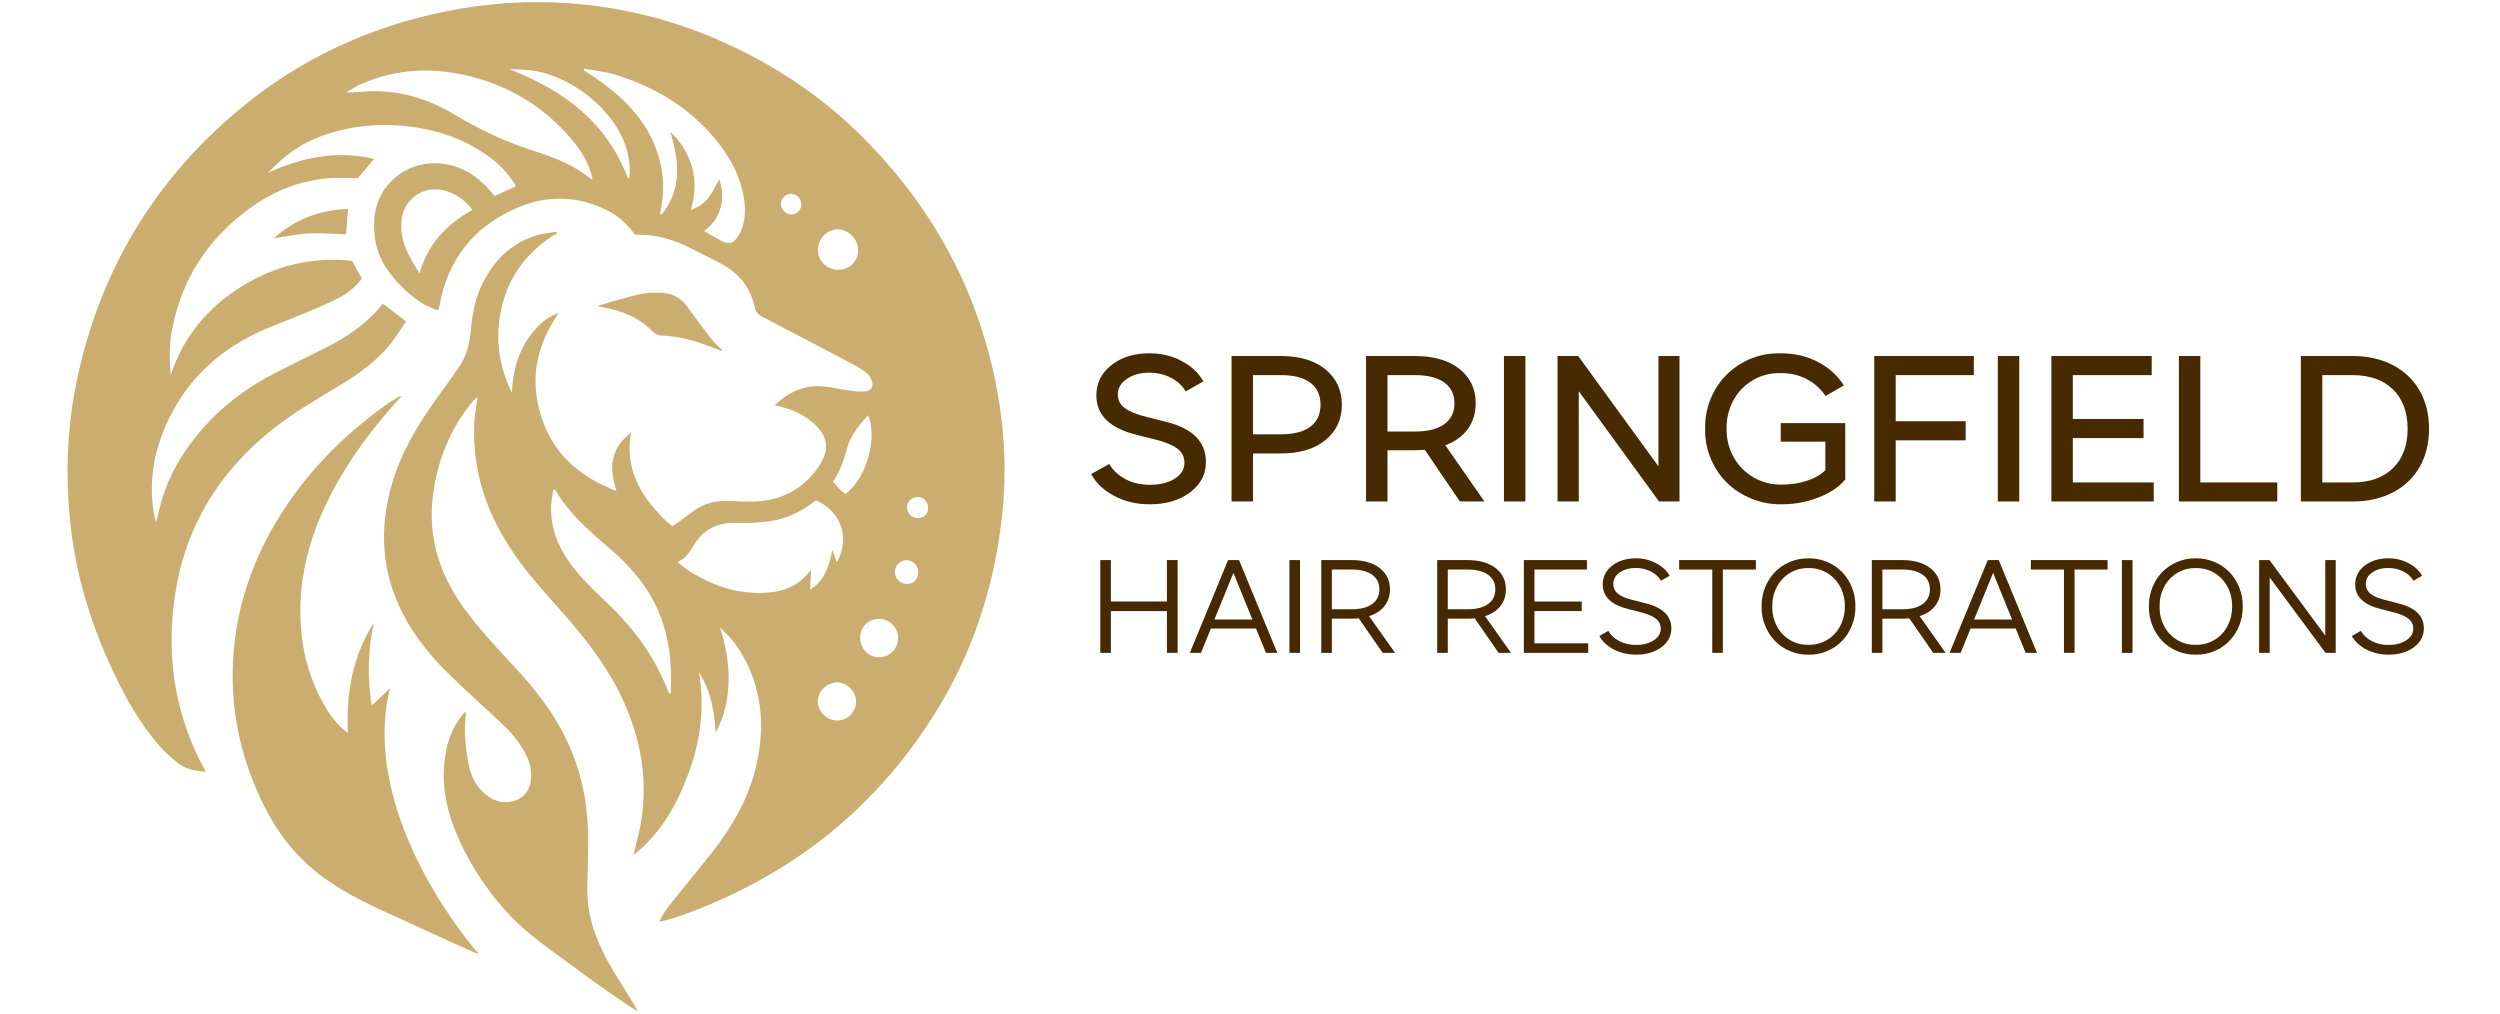 <?xml version="1.0" encoding="UTF-8"?>
<svg id="Layer_1" xmlns="http://www.w3.org/2000/svg" version="1.1" viewBox="0 0 370 150">
  <!-- Generator: Adobe Illustrator 29.6.1, SVG Export Plug-In . SVG Version: 2.1.1 Build 9)  -->
  <defs>
    <style>
      .st0 {
        fill: #cbad6f;
      }

      .st1 {
        fill: #462901;
      }

      .st2 {
        isolation: isolate;
      }

      .st3 {
        fill: #472a00;
      }
    </style>
  </defs>
  <g>
    <path class="st0" d="M146.675,53.618c-3.246-13.202-9.908-24.433-19.601-33.904-5.749-5.617-12.362-9.988-19.658-13.312-7.301-3.326-14.974-5.309-22.979-5.905-6.175-.459-12.3-.054-18.381,1.172-11.44,2.306-21.729,7.087-30.672,14.555-12.567,10.494-20.555,23.829-23.967,39.861-1.492,7.01-1.758,14.095-1.021,21.215.781,7.548,2.933,14.715,6.119,21.584,1.886,4.066,4.041,7.978,6.974,11.397.851.992,1.851,1.882,2.889,2.68,1.138.875,2.513,1.169,4.075,1.223-.348-.645-.632-1.14-.886-1.65-3.837-7.704-4.923-15.846-3.69-24.301,1.476-10.119,6.417-18.255,14.376-24.624,3.053-2.443,6.418-4.395,9.75-6.404,2.942-1.775,5.759-3.706,7.894-6.454.797-1.026,1.481-2.141,2.201-3.193-1.229-.935-2.323-1.766-3.447-2.621-2.336,3.009-5.426,5.036-8.79,6.701-2.304,1.141-4.613,2.272-6.905,3.438-4.581,2.33-8.602,5.38-11.842,9.396-2.358,2.923-4.216,6.127-5.237,9.771-.259.925-.468,1.865-.752,3.008-.121-.364-.197-.532-.233-.709-1.014-5.044-.14-9.852,2.035-14.417,2.717-5.704,7.055-9.892,12.701-12.662,2.423-1.189,4.997-2.066,7.49-3.116,1.65-.695,3.307-1.387,4.905-2.192,1.39-.699,2.591-1.683,3.542-2.925-.263-.465-.5-.875-.727-1.291-.226-.414-.442-.833-.71-1.34-5.884-.639-11.346.693-16.357,3.792-5.006,3.095-8.593,7.407-10.494,13.063-.238-2.25-.239-4.443.175-6.619,1.429-7.502,5.3-13.477,11.441-17.951,3.473-2.53,7.363-4.159,11.696-4.497,1.44-.113,2.896-.018,4.371-.018.762-.905,1.535-1.822,2.407-2.857-5.558-1.294-10.689-.216-15.683,2.061,2.126-2.286,4.512-4.129,7.413-5.248,4.999-1.929,10.122-2.265,15.371-1.312,3.871.703,7.379,2.208,10.481,4.621,1.363,1.061,2.467,2.37,3.431,3.913-1.139.526-2.164 1-3.163,1.462-.551-.617-.974-1.148-1.458-1.616-.509-.492-1.045-.967-1.623-1.373-3.638-2.555-8.414-2.475-11.604.228-2.879,2.439-3.525,5.657-2.996,9.205.447,2.991,2.165,5.286,4.275,7.317,1.447,1.393,3.054,2.554,5.003,3.145.066-.101.121-.152.135-.213.047-.197.082-.397.119-.597,1.197-6.538,4.836-11.262,10.811-14.058,4.734-2.215,9.558-2.236,14.272.239,1.555.816,2.788,2.012,3.808,3.442,2.562-.065,4.962.475,7.229,1.525,1.811.838,3.573,1.78,5.354,2.682,2.727,1.383,4.514,3.516,5.151,6.54.146.695.539,1.105,1.153,1.424,4.534,2.356,9.061,4.726,13.578,7.114.682.361,1.347.788,1.932,1.288.335.286.584.753.712,1.186.228.771-.183,1.367-.984,1.438-.635.057-1.289.03-1.922-.056-1.373-.187-2.731-.483-4.106-.648-2.879-.345-5.247.722-7.431,2.777.361.077.549.116.736.157,1.887.414,3.585,1.224,5.042,2.493,2.079,1.809,2.414,3.802.933,6.136-2.053,3.236-5.07,5.026-8.859,5.393-1.573.152-3.178.027-4.766-.03-1.824-.066-3.489.36-4.977,1.424-.771.551-1.52,1.131-2.285,1.69-.319.233-.654.444-.964.652-.452-.408-.841-.731-1.198-1.086-3.539-3.516-5.849-7.505-4.896-12.783-1.331.983-2.256,2.21-2.638,3.835-.374,1.592.008,3.121.482,4.795-4.933-1.911-8.684-4.842-10.633-9.662-2.364-5.844-1.586-11.375,2.087-16.693-1.446.503-2.459,1.308-3.343,2.282-2.451,2.701-3.466,5.946-3.569,9.557-1.783-3.546-2.404-7.283-1.821-11.174.823-5.492,3.751-9.614,8.491-12.486-.026-.068-.052-.136-.077-.205-.861.147-1.737.233-2.579.45-3.711.954-6.262,3.353-8.074,6.626-1.322,2.388-1.835,5.005-2.059,7.687-.164,1.962-.68,3.794-1.819,5.417-1.05,1.496-2.121,2.977-3.187,4.461-2.779,3.865-5.217,7.905-6.589,12.514-2.01,6.756-1.639,13.3,1.673,19.599,1.882,3.58,4.462,6.613,7.371,9.378,2.476,2.355,5.026,4.633,7.495,6.995,1.399,1.339,2.588,2.86,3.405,4.642.491,1.072.703,2.188.568,3.36-.234,2.037-1.653,3.291-3.701,3.295-1.135.002-2.119-.403-2.979-1.114-1.273-1.052-2.085-2.438-2.439-4.008-.348-1.54-.527-3.13-.636-4.708-.08-1.159.071-2.334.12-3.502-.049.004-.095-.007-.115.011-.099.09-.198.182-.283.284-1.357,1.625-2.153,3.515-2.542,5.573-.78,4.124-.115,8.091,1.468,11.921,1.668,4.035,3.962,7.693,6.816,11,3.611,4.184,7.445,6.512,11.877,9.851,1.227.925,7.578,5.412,8.224,5.657.01-.202-3.537-5.837-3.566-5.887-2.721-4.612-3.965-8.132-3.9-12.67.034-2.369.15-4.739.133-7.107-.039-5.535-1.207-10.813-3.813-15.726-1.804-3.401-4.167-6.402-6.767-9.224-2.751-2.986-5.556-5.92-7.933-9.235-3.676-5.127-5.318-10.765-4.398-17.042.741-5.056,2.654-9.63,5.978-13.563.129-.153.307-.263.524-.445,0,.227.017.329-.003.424-.671,3.261-.594,6.53-.045,9.793.819,4.866,2.868,9.213,5.665,13.237,2.248,3.234,4.951,6.089,7.534,9.045,3.376,3.862,6.446,7.927,8.553,12.652,2.546,5.709,3.55,11.63,2.505,17.829-.267,1.585-.716,3.14-1.102,4.796,4.095-3.231,6.495-7.553,8.222-12.3,1.733-4.763,2.318-9.668,1.491-14.714,1.757,2.707,2.266,5.736,2.444,8.88,1.329-2.385,1.879-4.946,1.927-7.65.049-2.708-.444-5.318-1.274-7.921.945.917,1.855,1.835,2.561,2.889,3.343,4.995,4.135,10.513,3.07,16.331-.908,4.963-3.189,9.332-6.215,13.309-2.069,2.719-4.286,5.326-6.422,7.994-.761.951-1.469,1.943-1.999,3.067,1.228-.294,2.399-.619,3.537-1.032,16.271-5.911,29.067-16.095,37.994-31,5.341-8.918,8.296-18.631,9.305-28.936.722-7.373.053-14.667-1.715-21.86l0-0ZM62.085,40.48c-1.317-2.167-2.565-4.135-2.685-6.566-.05-1.021.019-2.024.466-2.967,1.013-2.139,3.165-3.246,5.516-2.836,1.685.294,3.398,1.384,4.544,2.935-3.719,2.121-6.609,4.966-7.842,9.434ZM78.857,22.281c-4.09-1.282-7.911-3.135-11.59-5.326-3.823-2.276-7.948-3.583-12.446-3.453-1.175.034-2.345.206-3.599.172.745-.416,1.463-.897,2.241-1.238,4.469-1.961,9.149-2.444,13.916-1.607,6.833,1.199,12.6,4.399,17.14,9.69,1.419,1.654,2.565,3.487,3.112,5.635.024.093.016.194.037.481-2.685-2.207-5.7-3.378-8.812-4.353ZM93.192,25.745c-.006.168-.023.338-.051.504-.01.058-.067.107-.169.261-3.134-8.429-9.563-13.157-17.578-16.259.366,0,.733-.011,1.098.003.372.015.742.07,1.114.081,5.591.168,12.47,4.893,14.753,10.646.605,1.526.896,3.117.832,4.764ZM109.877,33.629c-.177.537-.433,1.075-.767,1.528-.686.93-1.329,1.04-2.357.484-.826-.447-1.635-.925-2.56-1.45,2.664-1.876,3.22-5.11,2.239-7.645-.478.843-.932,1.805-1.535,2.662-.612.871-1.533,1.403-2.68,1.89.677-2.153.785-4.218.229-6.263-.546-2.01-1.57-3.761-3.229-5.308,1.309,4.375,1.734,8.487-1.268,12.173-.084-.008-.168-.016-.252-.025.033-.199.059-.399.099-.596.682-3.31.355-6.508-.932-9.643-1.645-4.008-4.581-6.888-7.983-9.38-.808-.592-1.665-1.117-2.5-1.672.023-.076.046-.152.068-.227,1.498.28,3.037.425,4.486.865,6.345,1.928,11.766,5.277,15.786,10.659,1.788,2.394,3.032,5.039,3.437,8.032.179,1.324.137,2.643-.284,3.917ZM117.164,31.741c-.826.021-1.552-.67-1.598-1.522-.042-.765.663-1.513,1.445-1.534.832-.022,1.559.676,1.587,1.523.027.822-.618,1.512-1.433,1.533ZM124.021,39.935c-1.631-.006-2.992-1.358-2.981-2.963.01-1.618,1.38-3.028,2.942-3.028,1.604,0,3.004,1.429,3.018,3.081.014,1.668-1.263,2.915-2.978,2.909ZM99.291,102.599c-.082.016-.164.033-.246.049-.185-.436-.371-.872-.555-1.309-1.908-4.534-4.769-8.388-8.301-11.784-2.047-1.968-4.159-3.881-5.824-6.214-1.884-2.64-3.013-5.514-2.774-8.813.05-.693.203-1.378.308-2.067.083-.009.167-.019.25-.028,1.932,3.395,4.8,5.922,7.711,8.411,1.882,1.61,3.637,3.343,5.12,5.338,2.889,3.889,4.158,8.312,4.306,13.099.034,1.105.005,2.212.005,3.317ZM125.488,65.963c.244-.882.78-1.708,1.298-2.483.483-.722,1.117-1.343,1.692-2.018,1.309,2.928.1,9.033-3.373,11.666-.236-.194-.459-.343-.641-.533-.395-.413-.768-.846-1.187-1.312,1.139-1.634,1.696-3.458,2.211-5.32ZM119.904,87.26c.043-.928.082-1.789.134-2.901-.34.376-.509.56-.675.746-1.697,1.911-3.942,2.556-6.373,2.641-2.703.094-5.32-.42-7.792-1.531-1.727-.776-3.376-1.703-4.94-3.026,1.111-.504,1.757-1.319,2.273-2.246,1.409-2.532,3.551-3.649,6.443-3.564,1.681.049,3.389-.006,5.05-.252,2.518-.373,4.748-1.511,6.736-3.088,3.735,1.634,5.097,5.583,3.089,9.21-.217-.609-.408-1.145-.674-1.893-.438,2.484-1.148,4.572-3.271,5.904ZM123.769,106.633c-1.529-.08-2.818-1.48-2.73-2.961.09-1.505,1.501-2.761,3.004-2.673,1.441.084,2.72,1.487,2.661,2.921-.064,1.567-1.392,2.794-2.936,2.713ZM130.066,97.271c-1.564-.041-2.768-1.307-2.756-2.899.012-1.608,1.237-2.807,2.836-2.775,1.567.031,2.815,1.325,2.776,2.877-.04,1.592-1.312,2.837-2.856,2.797ZM134.187,86.422c-.944-.011-1.746-.795-1.76-1.721-.015-.949.767-1.776,1.694-1.791.979-.016,1.781.802,1.775,1.81-.007,1.037-.686,1.714-1.709,1.702l-0-0ZM135.856,76.687c-.887-.002-1.599-.709-1.612-1.601-.012-.837.682-1.524,1.546-1.531.902-.007,1.585.687,1.576,1.601-.009.929-.605,1.533-1.51,1.53Z"/>
    <path class="st0" d="M57.722,101.853c-.939.897-1.791,1.71-2.709,2.587-.68-4.181-.548-8.226.311-12.264-3.163,4.986-4.118,10.48-3.827,16.312-1.354-.997-2.346-2.224-3.177-3.58-2.594-4.236-3.758-8.887-3.857-13.812-.112-5.58,1.194-10.863,3.527-15.912,2.505-5.423,5.895-10.254,9.816-14.732.504-.575,1.012-1.146,1.664-1.884-.306.107-.399.122-.472.168-.715.451-1.452.872-2.135,1.367-6.317,4.577-11.688,10.051-15.753,16.745-3.328,5.48-5.538,11.392-6.337,17.747-1.111,8.845.491,17.266,4.579,25.183,2.622,5.078,6.179,8.919,11.375,11.966,4.138,2.427,6.869,3.402,11.191,5.461.868.414,8.5,3.903,8.916,3.997-9.162-11.006-16.394-26.295-13.111-39.348v0Z"/>
    <path class="st0" d="M97.867,49.654c2.35.112,4.616.623,6.806,1.482.711.279,1.424.549,2.137.823.03-.041.061-.082.091-.122-.555-.569-1.169-1.092-1.654-1.715-1.203-1.545-2.364-3.122-3.509-4.711-.864-1.199-2.016-1.915-3.467-2.041-.969-.084-1.97-.088-2.929.058-1.163.176-2.301.529-3.441.838-1.108.3-2.204.642-3.474,1.015.438.105.696.178.958.228,2.743.524,5.259,1.508,7.238,3.576.342.357.733.545,1.244.57Z"/>
    <path class="st0" d="M45.878,34.541c1.771-.09,3.556.089,5.355.151.085-1.176.177-2.432.274-3.774-4.174.169-7.809,1.495-10.981,4.338,1.893-.265,3.616-.627,5.352-.715Z"/>
  </g>
  <g>
    <path class="st1" d="M164.409,82.891v6.133h8.297v-6.133h1.584v13.731h-1.584v-6.179h-8.297v6.179h-1.566v-13.731h1.566Z"/>
    <path class="st1" d="M187.363,96.622l-1.473-3.601h-6.677l-1.473,3.601h-1.639l5.654-13.731h1.621l5.664,13.731h-1.676ZM179.738,91.686h5.617l-2.809-6.907-2.809,6.907Z"/>
    <path class="st1" d="M192.405,82.891v13.731h-1.566v-13.731h1.566Z"/>
    <path class="st1" d="M206.472,96.622h-1.833l-3.546-5.111c-.362.037-.731.055-1.105.055h-2.873v5.056h-1.566v-13.731h4.439c1.78,0,3.18.393,4.199,1.179,1.019.786,1.529,1.839,1.529,3.159,0,.946-.269,1.764-.806,2.454-.537.691-1.3,1.193-2.289,1.506l3.85,5.433ZM197.115,90.175h2.892c1.332,0,2.356-.259,3.071-.778.715-.519,1.073-1.242,1.073-2.169,0-.927-.356-1.648-1.068-2.164-.712-.516-1.738-.774-3.076-.774h-2.892v5.885Z"/>
    <path class="st1" d="M223.629,96.622h-1.833l-3.545-5.111c-.362.037-.73.055-1.105.055h-2.873v5.056h-1.566v-13.731h4.439c1.78,0,3.18.393,4.199,1.179,1.019.786,1.529,1.839,1.529,3.159,0,.946-.269,1.764-.806,2.454s-1.3,1.193-2.288,1.506l3.849,5.433ZM214.272,90.175h2.892c1.332,0,2.356-.259,3.071-.778.715-.519,1.073-1.242,1.073-2.169,0-.927-.356-1.648-1.068-2.164s-1.738-.774-3.076-.774h-2.892v5.885Z"/>
    <path class="st1" d="M234.868,82.891v1.4h-7.772v4.733h6.999v1.418h-6.999v4.77h7.957v1.409h-9.522v-13.731h9.338l0-0Z"/>
    <path class="st1" d="M236.706,94.135l1.326-.774c.35.632.892,1.139,1.625,1.519.734.381,1.573.571,2.519.571,1.007,0,1.862-.226,2.565-.677s1.054-1.024,1.054-1.717c0-.608-.238-1.103-.714-1.487-.476-.384-1.229-.704-2.261-.962l-1.851-.47c-2.511-.626-3.766-1.839-3.766-3.638,0-1.129.463-2.057,1.391-2.781.927-.724,2.103-1.087,3.527-1.087,1.093,0,2.093.246,3.002.737.921.491,1.581,1.105,1.98,1.842l-1.28.737c-.319-.565-.817-1.021-1.492-1.368-.675-.347-1.424-.52-2.247-.52-.933,0-1.719.22-2.358.658-.638.439-.958,1.005-.958,1.699,0,.602.236,1.091.709,1.469s1.216.686,2.229.926l1.851.479c2.535.626,3.803,1.857,3.803,3.693,0,1.142-.493,2.078-1.478,2.809s-2.233,1.096-3.743,1.096c-1.191,0-2.296-.258-3.315-.774-.976-.528-1.682-1.188-2.118-1.98l0-0Z"/>
    <path class="st1" d="M248.516,84.291v-1.4h11.355v1.4h-4.89v12.331h-1.566v-12.331h-4.899 0Z"/>
    <path class="st1" d="M260.714,89.761c-.012-.982.158-1.917.511-2.804.353-.887.838-1.648,1.455-2.284s1.358-1.137,2.224-1.506,1.783-.546,2.753-.534c.97-.012,1.888.166,2.754.534s1.607.87,2.224,1.506,1.102,1.397,1.455,2.284c.353.887.523,1.822.511,2.804.012.976-.158,1.908-.511,2.795-.353.887-.838,1.652-1.455,2.293-.617.642-1.36,1.147-2.229,1.515-.869.368-1.785.543-2.749.525-.964.018-1.88-.157-2.749-.525-.869-.368-1.612-.873-2.229-1.515-.617-.641-1.102-1.406-1.455-2.293-.353-.887-.524-1.819-.511-2.795ZM273.035,89.761c.012-1.044-.209-2.001-.663-2.873-.454-.872-1.098-1.562-1.929-2.072-.832-.509-1.761-.755-2.786-.737-1.025-.018-1.952.227-2.781.737-.829.51-1.469,1.2-1.92,2.072-.451.872-.671,1.83-.658,2.873-.012,1.044.207,2.002.658,2.873.451.872,1.091,1.561,1.92,2.067s1.756.751,2.781.732c.774.012,1.498-.129,2.173-.424s1.248-.698,1.718-1.211c.47-.512.836-1.119,1.1-1.819s.393-1.44.387-2.219Z"/>
    <path class="st1" d="M287.95,96.622h-1.833l-3.545-5.111c-.362.037-.731.055-1.105.055h-2.873v5.056h-1.566v-13.731h4.439c1.78,0,3.18.393,4.199,1.179,1.019.786,1.529,1.839,1.529,3.159,0,.946-.269,1.764-.806,2.454-.537.691-1.3,1.193-2.288,1.506l3.849,5.433h-0ZM278.593,90.175h2.892c1.332,0,2.356-.259,3.071-.778.715-.519,1.073-1.242,1.073-2.169,0-.927-.356-1.648-1.068-2.164-.712-.516-1.738-.774-3.076-.774h-2.892v5.885Z"/>
    <path class="st1" d="M299.797,96.622l-1.473-3.601h-6.677l-1.473,3.601h-1.639l5.654-13.731h1.621l5.664,13.731h-1.676 0ZM292.172,91.686h5.617l-2.809-6.907-2.809,6.907Z"/>
    <path class="st1" d="M300.567,84.291v-1.4h11.355v1.4h-4.89v12.331h-1.566v-12.331h-4.899Z"/>
    <path class="st1" d="M315.61,82.891v13.731h-1.566v-13.731h1.566Z"/>
    <path class="st1" d="M318.036,89.761c-.012-.982.158-1.917.511-2.804.353-.887.838-1.648,1.455-2.284s1.358-1.137,2.224-1.506,1.783-.546,2.754-.534c.97-.012,1.888.166,2.754.534s1.607.87,2.224,1.506,1.102,1.397,1.455,2.284c.353.887.523,1.822.511,2.804.012.976-.158,1.908-.511,2.795-.353.887-.838,1.652-1.455,2.293-.617.642-1.36,1.147-2.229,1.515-.869.368-1.785.543-2.749.525-.964.018-1.88-.157-2.749-.525-.869-.368-1.612-.873-2.229-1.515-.617-.641-1.102-1.406-1.455-2.293-.353-.887-.524-1.819-.511-2.795ZM330.358,89.761c.012-1.044-.209-2.001-.663-2.873-.454-.872-1.098-1.562-1.929-2.072-.832-.509-1.761-.755-2.786-.737-1.025-.018-1.952.227-2.781.737-.829.51-1.469,1.2-1.92,2.072-.451.872-.671,1.83-.658,2.873-.012,1.044.207,2.002.658,2.873.451.872,1.091,1.561,1.92,2.067s1.756.751,2.781.732c.774.012,1.498-.129,2.173-.424.675-.295,1.248-.698,1.717-1.211.47-.512.836-1.119,1.1-1.819.264-.7.393-1.44.387-2.219h0Z"/>
    <path class="st1" d="M335.879,82.891l8.26,11.171v-11.171h1.547v13.731h-1.51l-8.26-11.161v11.161h-1.566v-13.731h1.529Z"/>
    <path class="st1" d="M348.076,94.135l1.326-.774c.35.632.892,1.139,1.625,1.519.733.381,1.573.571,2.519.571,1.007,0,1.862-.226,2.565-.677.703-.451,1.054-1.024,1.054-1.717,0-.608-.238-1.103-.714-1.487-.476-.384-1.229-.704-2.261-.962l-1.851-.47c-2.511-.626-3.766-1.839-3.766-3.638,0-1.129.463-2.057,1.391-2.781.927-.724,2.103-1.087,3.527-1.087,1.093,0,2.093.246,3.002.737.921.491,1.581,1.105,1.98,1.842l-1.28.737c-.319-.565-.817-1.021-1.492-1.368-.676-.347-1.424-.52-2.247-.52-.933,0-1.719.22-2.358.658-.639.439-.958,1.005-.958,1.699,0,.602.236,1.091.709,1.469.473.378,1.216.686,2.229.926l1.851.479c2.535.626,3.803,1.857,3.803,3.693,0,1.142-.493,2.078-1.478,2.809s-2.233,1.096-3.743,1.096c-1.191,0-2.296-.258-3.315-.774-.976-.528-1.682-1.188-2.118-1.98l-0-0Z"/>
  </g>
  <g class="st2">
    <g class="st2">
      <path class="st3" d="M161.5,70.169l2.671-1.508c.536.929,1.329,1.676,2.377,2.241,1.048.565,2.267.847,3.655.847,1.446,0,2.652-.292,3.619-.876.986-.622,1.479-1.408,1.479-2.355,0-.862-.345-1.563-1.034-2.104-.689-.541-1.8-.998-3.332-1.372l-2.786-.704c-3.926-.986-5.889-2.925-5.889-5.817,0-1.81.737-3.301,2.212-4.474,1.474-1.173,3.356-1.759,5.644-1.759,1.79,0,3.399.393,4.826,1.178,1.455.776,2.504,1.772,3.145,2.987l-2.614,1.479c-.46-.833-1.176-1.503-2.147-2.011-.972-.507-2.061-.761-3.267-.761-1.321,0-2.418.307-3.289.919-.89.603-1.336,1.369-1.336,2.298,0,.824.342,1.494,1.027,2.011.684.517,1.788.962,3.311,1.336l2.786.704c3.945.967,5.917,2.949,5.917,5.946,0,1.829-.783,3.33-2.348,4.503-1.566,1.173-3.56,1.759-5.982,1.759-1.963,0-3.725-.421-5.285-1.264-1.542-.833-2.662-1.901-3.361-3.203Z"/>
      <path class="st3" d="M196.178,54.679c1.613,1.326,2.42,3.066,2.42,5.221s-.807,3.895-2.42,5.221c-1.614,1.326-3.828,1.989-6.643,1.989h-4.093v7.109h-3.174v-21.529h7.267c2.815,0,5.029.663,6.643,1.989ZM193.945,63.145c.996-.756,1.494-1.838,1.494-3.246s-.498-2.489-1.494-3.246c-.996-.756-2.456-1.135-4.381-1.135h-4.122v8.761h4.122c1.925,0,3.384-.378,4.381-1.135Z"/>
      <path class="st3" d="M219.696,74.219h-3.634l-5.185-7.641c-.9.039-1.398.057-1.494.057h-4.036v7.583h-3.174v-21.529h7.21c2.796,0,4.998.635,6.607,1.903,1.609,1.269,2.413,2.961,2.413,5.077,0,1.465-.386,2.734-1.156,3.806-.771,1.073-1.884,1.881-3.339,2.427l5.788,8.316ZM205.348,63.864h4.065c1.905,0,3.356-.364,4.352-1.092.996-.727,1.494-1.752,1.494-3.074s-.498-2.348-1.494-3.081c-.996-.732-2.447-1.099-4.352-1.099h-4.065v8.345Z"/>
      <path class="st3" d="M225.757,52.69v21.529h-3.174v-21.529h3.174Z"/>
      <path class="st3" d="M233.571,52.69l11.878,16.33v-16.33h3.117v21.529h-3.03l-11.878-16.316v16.316h-3.145v-21.529h3.059Z"/>
      <path class="st3" d="M252.357,63.461c-.029-2.058.443-3.95,1.415-5.673.972-1.723,2.322-3.081,4.05-4.072,1.728-.991,3.636-1.467,5.723-1.429,2.03,0,3.856.422,5.479,1.264,1.623.843,2.913,2.006,3.871,3.49l-2.714,1.566c-.718-1.072-1.644-1.905-2.779-2.499-1.135-.593-2.42-.89-3.856-.89-1.532-.029-2.918.328-4.158,1.07-1.24.742-2.197,1.745-2.872,3.009s-1.003,2.652-.984,4.165c-.019,1.504.323,2.892,1.027,4.165.704,1.273,1.692,2.282,2.966,3.023,1.273.742,2.681,1.099,4.223,1.07,1.312,0,2.547-.191,3.705-.574,1.158-.383,2.059-.905,2.7-1.566v-4.208h-6.607v-2.743h9.551v8.33c-.9,1.092-2.202,1.973-3.907,2.643-1.743.689-3.557,1.034-5.443,1.034-1.58.029-3.083-.247-4.51-.826-1.427-.579-2.645-1.366-3.655-2.363-1.01-.996-1.808-2.19-2.391-3.583-.584-1.393-.862-2.86-.833-4.402Z"/>
      <path class="st3" d="M292.126,52.69v2.829h-11.562v6.822h10.355v2.829h-10.355v9.048h-3.174v-21.529h14.736Z"/>
      <path class="st3" d="M298.848,52.69v21.529h-3.174v-21.529h3.174Z"/>
      <path class="st3" d="M318.452,52.69v2.829h-11.677v6.492h10.47v2.829h-10.47v6.564h11.978v2.815h-15.152v-21.529h14.851Z"/>
      <path class="st3" d="M325.648,52.69v18.714h11.389v2.815h-14.563v-21.529h3.174Z"/>
      <path class="st3" d="M358.128,57.853c.914,1.623,1.372,3.493,1.372,5.609,0,2.116-.457,3.986-1.372,5.609-.914,1.623-2.231,2.887-3.95,3.792-1.719.905-3.722,1.357-6.011,1.357h-7.641v-21.529h7.641c2.288,0,4.292.455,6.011,1.364,1.718.91,3.035,2.176,3.95,3.799ZM354.164,69.285c1.441-1.412,2.162-3.354,2.162-5.824s-.721-4.411-2.162-5.824c-1.441-1.412-3.44-2.118-5.996-2.118h-4.467v15.885h4.467c2.557,0,4.555-.706,5.996-2.118Z"/>
    </g>
  </g>
</svg>